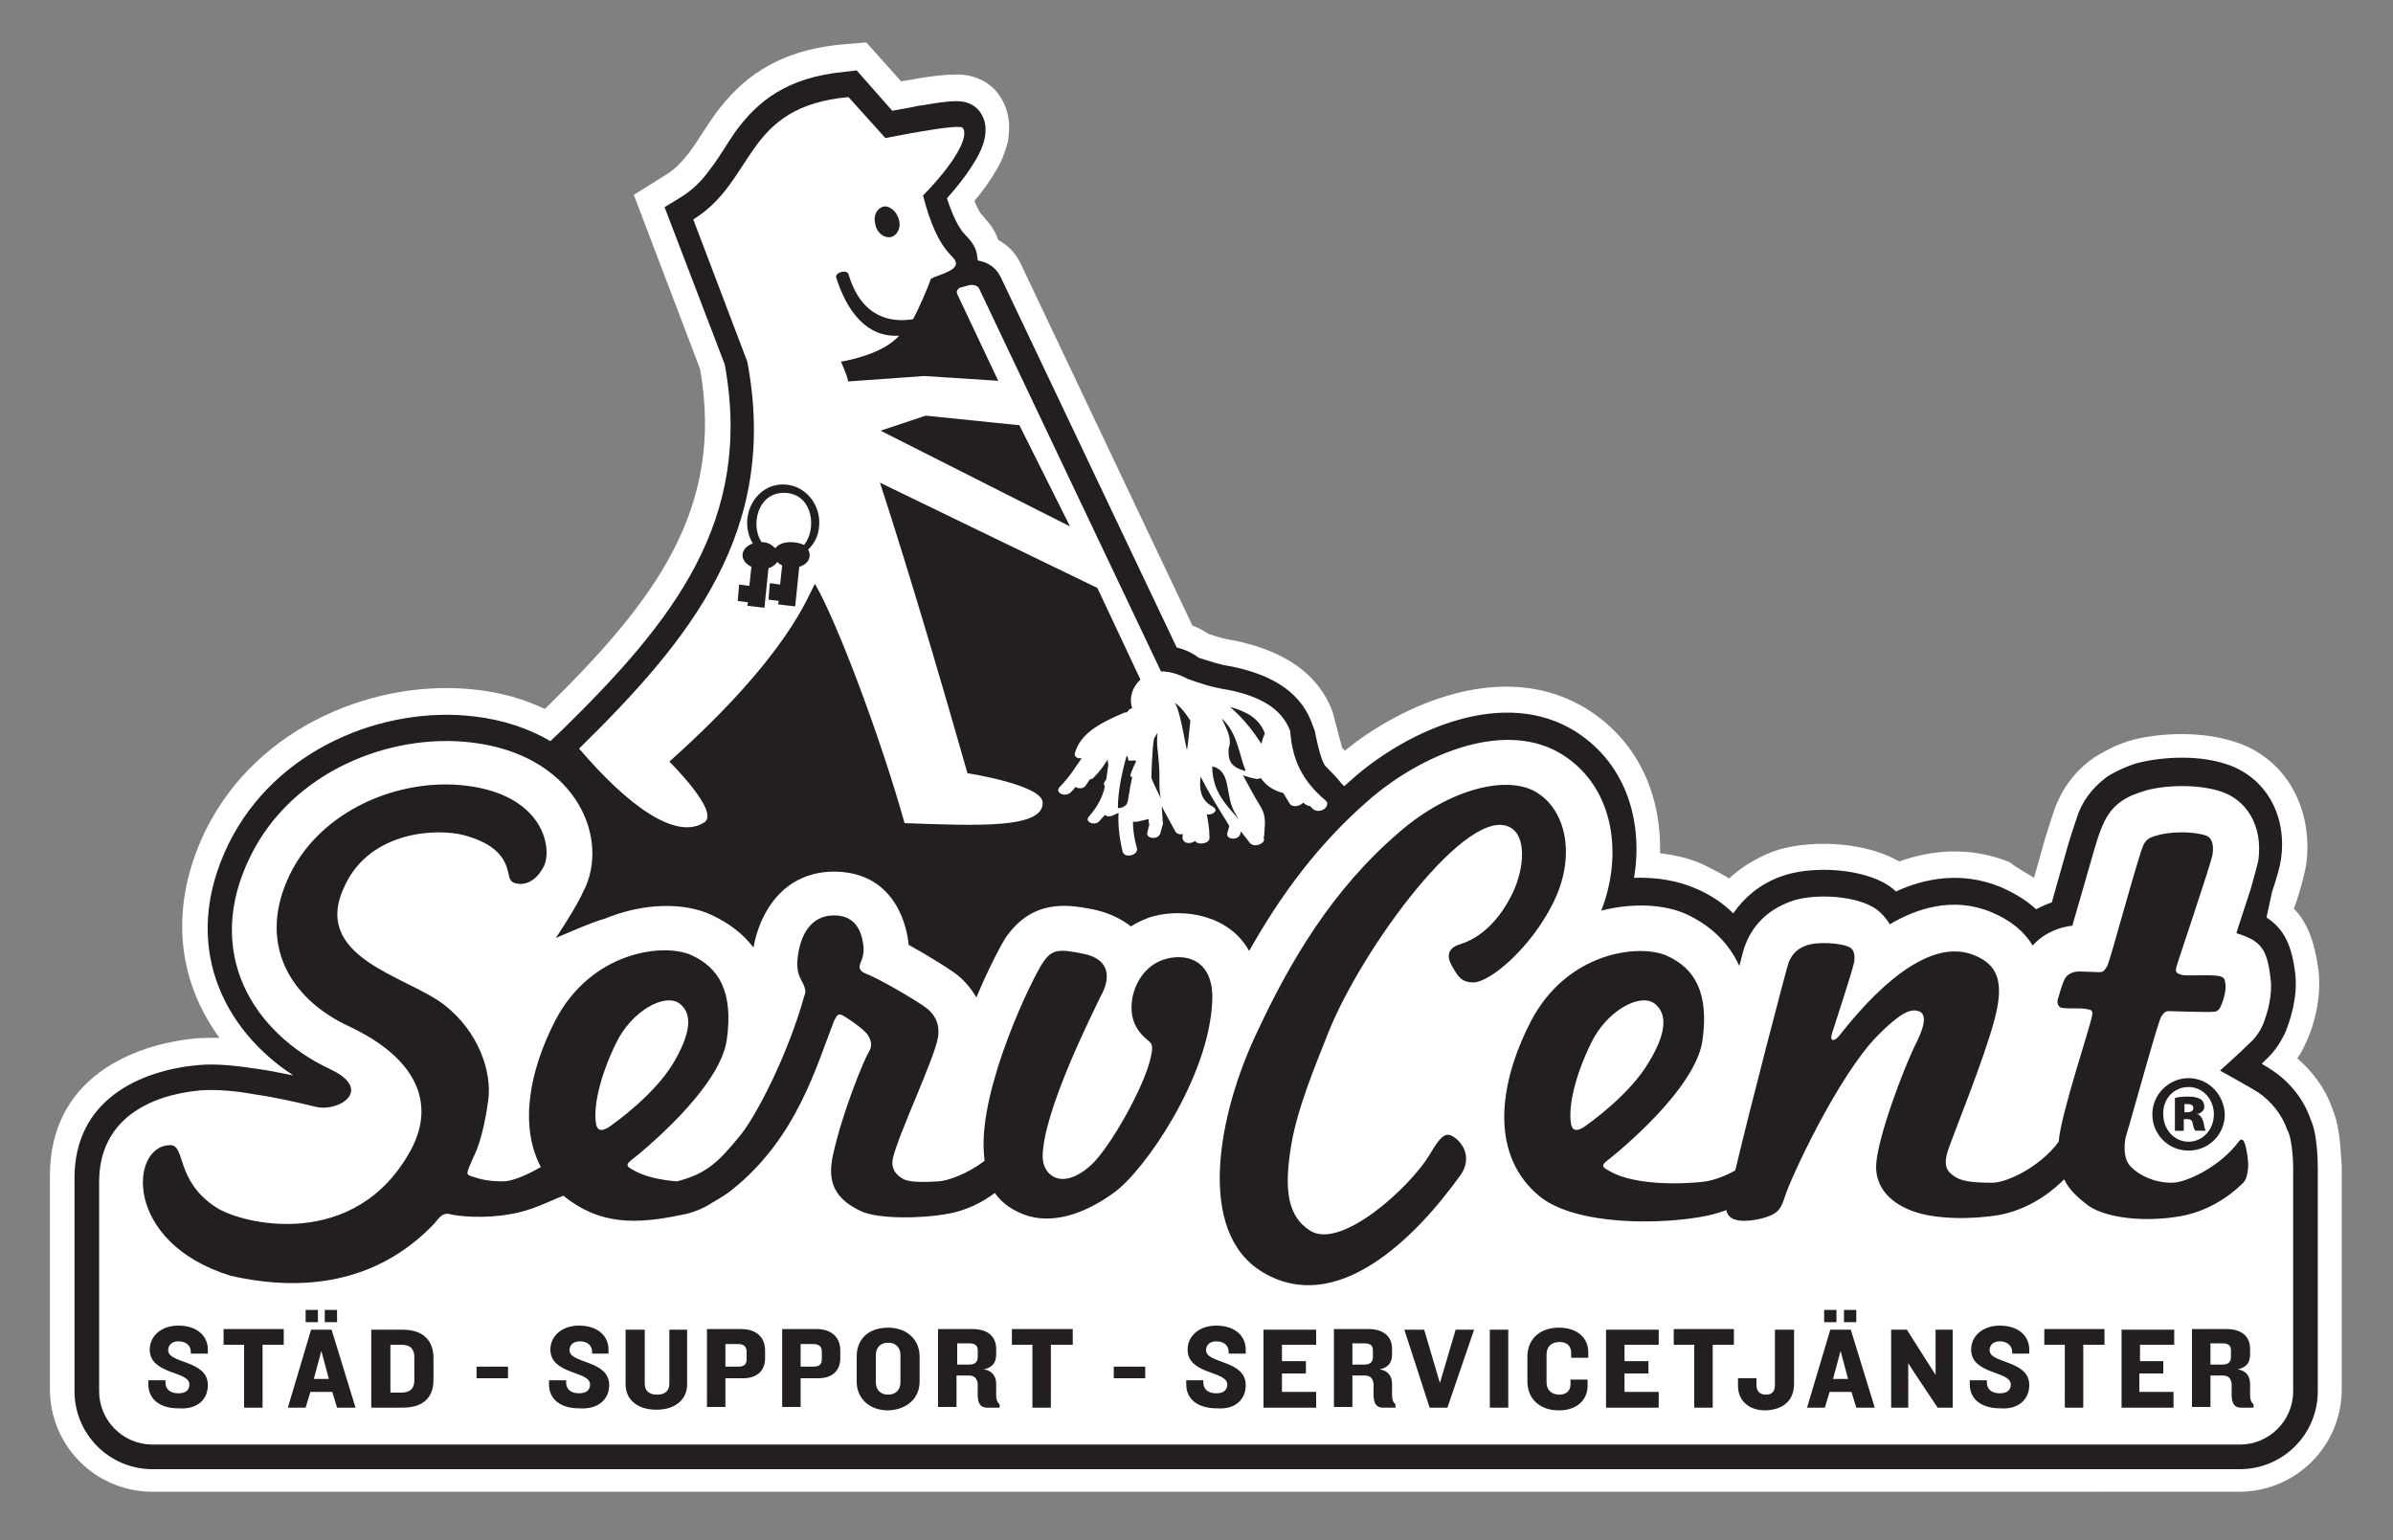 <svg xmlns="http://www.w3.org/2000/svg" xmlns:xlink="http://www.w3.org/1999/xlink" id="Layer_1" x="0px" y="0px" viewBox="0 0 350 225.3" xml:space="preserve"><rect x="0" y="0" width="350" height="225.3" fill="#808080" stroke="none"/><g>	<path fill="#FFFFFF" d="M297.5,128.4l1.6-5.7c0.8-2.6,1.4-4.4,1.7-5.1c1.3-3.1,3.3-5.3,5.5-6.8c1.1-0.7,2.1-1.2,2.9-1.6  c0.7-0.3,1.5-0.6,2.1-0.8c3.7-1.1,10-1.6,15.2,0c7.9,2.3,11.9,10,10.8,18.1c-0.2,1.1-0.7,3.2-1.4,5.3l-0.4,1.1  c2.3,2.4,3.1,5.5,3.6,9c0.5,4.3-0.8,8.4-1.7,10.3c-0.4,1-0.9,1.9-1.4,2.6c2.2,1.9,4.1,4.4,5.1,7.3c0.9,2.1,1.1,4.5,1.2,5.6  c0.1,1.6,0.2,2.9,0.2,2.9v32.6c0,8.3-6.7,15-15,15H22.3c-8.3,0-15-6.7-15-15l0-31.2c0-14.4,12.2-19.2,21.2-20.1  c1.2-0.1,2.4-0.1,3.6-0.1c-5.8-7.9-7.7-18.5-2.1-30.2c7.7-15.7,25.4-22.4,39.7-20.7c3.7,0.4,7,1.4,10,2.8  c15.9-15.6,26.3-29.1,22.7-49.7l-9.7-25.5l4.8-3c1.3-0.8,2.3-1.9,3.4-3.3c1.3-1.8,2.4-3.7,3.7-5.5c3.6-4.9,8.7-9.3,18.6-10.2  l3.5-0.3l5.1,5.7l1.8-0.3c1.5-0.3,3.1-0.5,4.3-0.6c0.9-0.1,1.6-0.1,2.1-0.1c3.1,0,5.1,1.6,5.9,2.7c2.2,2.8,1.7,5.9,1.5,7.2  c-0.4,1.5-1,3-1.7,4.1c-0.8,1.4-1.9,3-3.2,4.5c0.5,1.1,0.8,1.7,1,1.9c0.3,0.3,0.5,0.6,0.6,0.7c0.9,1,1.5,1.9,1.9,3.1  c1.3,0.7,2.5,1.8,3.3,3.5l25.1,52.9c0.8,0.3,1.6,0.7,2.3,1.2c1.2,0.4,2.4,0.8,3.9,1c5.1,1.1,11.7,3.5,14.3,10.4l1.4,5.3l0.4,0.4  c8.1-6.6,23.4-13.8,35.7-5.9c7.7,5,10.6,13.1,10.4,20.9c2.3,0.3,4.6,0.8,6.6,1.8c1.2,0.6,2.4,1.2,3.5,1.9c1.7-1.6,3.8-2.9,6.3-3.9  c4.9-1.8,12.9-1.6,18,1.1l0.6,0.3c4.5-1.6,10.1-2.3,16.1,0.1C295.2,127.1,296.4,127.7,297.5,128.4L297.5,128.4z"></path>	<path fill="#231F20" d="M331.5,134.2c2.6,1.7,3.7,4.1,4.2,8.2c0.4,3.4-0.7,6.7-1.4,8.5c-0.9,2-2,3.3-3.1,4.3l-0.4,0.4  c0.7,0.4,1.3,0.8,1.6,1c2.4,1.6,4.5,4.1,5.5,7c0.7,1.5,0.9,3.5,1,4.7c0.1,1.4,0.1,2.6,0.1,2.6v32.6c0,6.3-5.1,11.4-11.4,11.4H22.3  c-6.3,0-11.4-5.1-11.4-11.4l0-31.2c0-11.4,9.5-15.7,18-16.5c3-0.3,6.4,0.2,9.1,0.6c1.5,0.2,3.2,0.6,4.9,0.9  c-10.3-6.7-16.6-19.2-9.5-33.8c6.9-14.1,22.9-20.3,36-18.7c4.3,0.5,8,1.8,11.1,3.6l1.8-1.7c16.1-15.8,27.9-30.5,23.7-53.4l-8.8-23  l2.3-1.4c1.8-1.1,3.2-2.5,4.4-4.2c1.4-1.8,2.5-3.8,3.7-5.5c3.1-4.2,7.3-7.9,16-8.7l1.7-0.2l5.2,5.9c1-0.2,2.4-0.4,3.7-0.7  c1.5-0.2,2.9-0.5,4.1-0.6c0.7-0.1,1.3-0.1,1.7-0.1c1.8,0,2.8,0.9,3.2,1.4c1.2,1.5,1,3.2,0.8,4.1c-0.2,1-0.7,2.1-1.3,3.1  c-1,1.7-2.4,3.6-4.2,5.6c0.9,2.8,1.7,4.1,2.2,4.8c0.4,0.5,0.7,0.8,0.9,1c0.8,0.9,1.2,1.7,1.3,2.5c0,0.3,0.1,0.5,0.1,0.8  c1.2,0.2,2.5,0.8,3.3,2.3l25.8,54.3c1.2,0.3,2.3,0.8,3.2,1.5c1.6,0.5,2.9,1,4.9,1.3c4.8,1,9.7,3.1,11.6,8.1l0.5,1.3  c0,0,0.8,4.4,1.6,5.2c0.8,0.8,1.6,1.6,2.3,2.5c0.1,0.1,0.3,0.3,0.4,0.4c0.6-0.5,1.1-1,1.7-1.5c7.7-6.6,21.7-13.2,32.3-6.4  c7.5,4.9,9.7,13.4,8.4,21.3c3.3-0.1,6.4,0.4,9.1,1.6c2.1,0.9,3.9,2.1,5.4,3.6c1.6-2.3,3.9-4.3,7-5.4c4-1.5,10.9-1.3,15,0.9  c0.7,0.4,1.3,0.8,1.8,1.3c4.1-1.9,9.5-3,15.2-0.7c2.1,0.9,3.9,2,5.3,3.3c0.8-0.4,1.6-0.8,2.3-1l0.7-2.5l1.7-6  c0.7-2.3,1.3-4,1.5-4.6c1-2.5,2.6-4.1,4.2-5.3c0.8-0.5,1.6-0.9,2.3-1.2c0.6-0.3,1.3-0.5,1.8-0.7c3.2-0.9,8.7-1.4,13.1,0  c5.9,1.8,9.2,7.5,8.2,14.1c-0.1,0.8-0.6,2.6-1.3,4.7L331.5,134.2L331.5,134.2z"></path>	<path fill="#FFFFFF" d="M335.4,170.9v32.6c0,4.3-3.5,7.8-7.8,7.8H22.3c-4.3,0-7.8-3.5-7.8-7.8v-26.5c0,0,0-4.1,0-4.1  c0-9.2,7.4-12.7,14.7-13.4c2.5-0.2,5.5,0.1,8.2,0.6c2.8,0.4,5.9,1.1,8.8,1.8c3.4,0.8,8.5-2.5,2.1-5.5  c-11.3-5.3-18.6-17.1-11.7-31.1c6.1-12.5,20.5-18.1,32.3-16.7c14.8,1.7,20.1,13.2,16.8,21c-0.1,0.2-0.2,0.5-0.4,0.8  c-0.8,2-4,6.8-4,6.8s5.7-2.5,7.1-2.8c5.8-2.4,11.7-2.4,15.6-0.6c2.6,1.2,4.7,2.8,6.2,4.8c0.9-5.1,4.4-11.3,12.2-11.1  c8.8,0.3,10.3,8.4,10.5,10.7c2.7,1.5,5.8,3.4,7.1,4.4c1,0.8,2,1.9,2.8,3.3c1.9-4.5,3.7-7.9,4.4-8.9c3.9-5.5,9-4.7,12.6-4  c2.4,0.5,4.2,1.4,5.6,2.5c1-0.6,2.2-1.2,3.4-1.5c4.2-1.1,10.9-0.3,13.9,5.1c4.4-7.8,10-15.7,18-22.5c7.6-6.4,19.7-11.5,28-6.1  c7.4,4.8,8.7,14.5,5.5,22.7c4.7-1.2,9.3-0.9,12.4,0.5c3.7,1.7,6.3,4.3,7.8,7.6c0.4-1.6,0.7-2.7,0.8-2.9c1-2.8,3.1-5.2,6.6-6.5  c3.1-1.2,8.9-1,12,0.7c1.1,0.6,2,1.6,2.6,2.6c3.9-2.3,9.2-4.1,14.8-1.8c2.9,1.2,4.9,2.9,6.1,4.9c1.7-1.9,4-2.7,5.8-2.9l1.3-4.5  l1.7-5.9c0.6-2.1,1.1-3.6,1.4-4.2c1.5-3.7,4.3-4.5,6.1-5.1c2.6-0.8,7.4-1.1,11,0c4,1.2,6.4,5.1,5.7,10.2c-0.1,0.4-0.5,2-1.1,4.1  l-1.8,5.5l-0.3,1c3.6,1.1,4.5,2.3,5,6.7c0.3,2.5-0.5,5.1-1.1,6.6c-0.6,1.4-1.3,2.2-2.3,3.1c-1.1,1.1-4,3.7-4,3.7s4.7,2.6,5.6,3.2  c1.9,1.3,3.5,3.3,4.2,5.4C335.4,166.7,335.4,170.9,335.4,170.9L335.4,170.9z"></path>	<path fill="#FFFFFF" d="M169.3,107.2c-0.2,1.7,0.1,2.8,0.2,4.5c0.2,2-0.1,3.5,0.3,5.1c-0.5-1-1-2-1.4-3c0,0,0.1-4.5,0.4-5.8  C169,107.7,169.1,107.5,169.3,107.2L169.3,107.2z M178.7,105.1c2.3,2.1,2.5,5.2,3.5,7.7c-2.2-0.6-2.6-1.5-2.5-3.3  C180.3,107.9,179.2,106.3,178.7,105.1L178.7,105.1z M163.5,118.2c0-2.4,0.6-5.3,1.3-7.7c0.1,0.2,0.2,0.4,0.2,0.5  c-0.2,0.6,1.5-0.1,1.1,0.5c-0.3,0.7-1.2,2.4-0.5,2.1c-0.2,1-0.4,2-0.6,3.3C164.9,118.3,163.5,118.2,163.5,118.2L163.5,118.2z   M184.5,108.8c-1.2-1.8-2.5-3.6-4.6-5.4c2.5,0.7,4.3,1.7,5.1,3.9C184.7,107.9,184.6,108.4,184.5,108.8L184.5,108.8z M173.6,109.7  c-0.3-1.1-1-5.9-1.8-6.9c1,0.6,1.9,2,2.3,2.6C174.1,105.4,173.7,109.5,173.6,109.7L173.6,109.7z M177.3,112.1  c3,0.7,1.7,4.4,3.5,7.1c0.1,0.2,0.2,0.4,0.3,0.6C179.8,118.1,177.3,116.1,177.3,112.1L177.3,112.1z M114.4,82.7  c-0.3-0.1-0.5-0.3-0.7-0.5c-0.3,0.4-0.8,0.8-1.3,0.9l-0.6,5.8l-2.5-0.3l0.1-0.5l-1.5-0.2l0.2-2.4l1.5,0.2l0.3-2.8  c-1.9-0.9-1.6-2.8,0.2-3.4c-2.3-3.9,0.5-9.1,5-8.6c2.9,0.3,5,3.1,4.7,6.1c-0.1,1.4-0.7,2.5-1.6,3.4c0.6,1.1-0.1,2.2-1.3,2.5  l-0.6,5.8l-2.5-0.3l0.1-0.5l-1.5-0.2l0.2-2.4l1.5,0.2L114.4,82.7L114.4,82.7z M131.5,32.2c0.3,1.2-0.3,2.3-1.3,2.5  c-1,0.1-2-0.7-2.2-2c-0.3-1.2,0.3-2.3,1.3-2.5C130.2,30.1,131.2,31,131.5,32.2L131.5,32.2z M156.5,77l-27.7-14l6.6-2.2l13.7,1.4  L156.5,77L156.5,77z M169.8,98.2l-26.6-56c-0.2-0.4-0.8-0.6-1.4-0.5l-1.1,0.3c-0.6,0.1-0.9,0.6-0.7,1l6,12.7l-10.8-0.7L124,55.8  c0.2-0.2-1-2.9-1-2.9s6-0.9,8.5-3.8c-4.7,0.3-7.6-3.5-9.2-8.5c-0.2-0.8,1.6-1.2,1.8-0.5c1.9,6.4,6.2,7.1,9.4,6.6l0.1-0.1  c0.8-1.5,2.2-4.7,2.5-5.7c0.1-0.5,4-1.1,3.7-2.5c-0.2-1.2-2.6-1.3-4.8-9.8c4.7-4.8,6.8-8.7,5.8-9.9c-0.5-0.7-11.3,1.5-11.3,1.5  l-5.4-6c-15.4,1.4-13.5,12.2-22.7,17.9l7.9,20.8c4.7,24.8-8.4,40.7-24.6,56.6c7,8.2,14.1,13.5,18.3,10.8c2.4-1.5-5.1-8.9-5.1-8.9  c17.6-15.7,20.3-24.4,21.3-26c3.3,5.7,9.7,22.8,13.1,35c10.9,0.4,20.3,0.8,20.2-3c0-2.6-11-4.3-11-4.3  c-7.9-27.8-12.8-42.5-12.8-42.5L160.5,86l6.3,13.4c-1.2,1.1-1.7,2.7-1.2,4.2c-0.2,0-0.5,0.2-0.6,0.4l-0.2,0.2c-0.1,0-0.3,0-0.5,0.1  c-3.5,1.5-6.3,3-7.1,5.9c-0.1,0.5,0.4,0.8,1,0.7c-0.9,1.3-1.8,2.8-3.2,4.2c-0.8,0.8,0.7,1.6,1.6,0.8c0.3-0.3,0.5-0.5,0.7-0.8  c0.4,0.3,1.2,0.3,1.5-0.2c0.2-0.3,0.4-0.6,0.6-0.9c0.2,0,0.4-0.1,0.6-0.3c0.9-0.9,1.5-1.8,2-2.6c0,0.3,0.1,0.6,0.1,0.8  c-0.1,0.7-0.2,1.4-0.3,2.1l-0.2,0.3c-0.2,0.3-0.2,0.5,0,0.7c-0.3,1.5-1,2.9-2.3,4.4c-0.8,0.8,0.8,1.5,1.5,0.7  c0.3-0.3,0.5-0.6,0.8-0.9c0.2,0.2,0.6,0.3,1.1,0.1l0.9-0.4c-0.1,1.7,0.1,3.6,0.6,5.7c0.3,1,2.3,0.5,2.1-0.5  c-0.4-1.4-0.6-2.7-0.6-3.9c0.2,0,0.4,0,0.6,0l1.7-0.4c0,0.3,0,0.5,0.1,0.8l-0.3,1.2c-0.2,0.9,1.6,1.1,1.9,0.1l0.4-1.4  c-0.1-0.9-0.1-1.8-0.2-2.6c0.6,1.2,1.3,2.4,2,3.7c0.2,0.4,0.7,0.5,1.1,0.4c0,0.2-0.1,0.5,0,0.8c0.3,0.7,1.3,0.6,1.8,0.2  c0.4,0.7,2.2,0.4,2.1-0.5c0-1.2-0.2-2.4-0.4-3.4c0.9,0.2,1.8-0.6,0.9-1.1c-1.9-1-2-2.7-1.8-4.4c1.1,2.2,2.4,4.3,4.2,7.2l-0.3,1.1  c-0.2,0.9,1.6,1.1,1.9,0.1l0.1-0.4c0.4,0.6,0.9,1.1,1.3,1.7c0.7,0.8,2.5,0,2-0.8c0.1-0.1,0.1-0.2,0.1-0.4c0.1-1.5,0.3-2.6-0.4-3.9  c-1.1-1.8-1.9-3.3-2.7-4.8c0.6,0.2,1.2,0.4,1.8,0.5c0.3,0.1,0.6,0,0.8-0.1c0.7,1,1.7,1.8,3.3,2.2c0.3,0.5,0.6,1,0.9,1.5  c0.4,0.7,1.6,0.4,2-0.1l0.4,0.3c0.2,0.1,0.4,0.2,0.6,0.2l0.3,0.3c0.7,0.8,2.1,0.3,2.2-0.5c0.1-0.2,0-0.4-0.2-0.6  c-3.8-3.2-4.9-6.4-5.2-10.2c-1.3-3.4-4.6-5.1-9.1-6c-2.5-0.4-3.9-0.9-5.9-1.6C172.6,98.7,171.2,98.2,169.8,98.2L169.8,98.2z   M115,72.1c-4.2-0.3-5.3,4.8-3.6,7.2c0.7,0,1.3,0.2,2,0.9c0.8-1.1,2.8-1.1,4.2-0.5C119.5,77.4,118.9,72.4,115,72.1L115,72.1z"></path>	<path fill="#231F20" d="M99.4,146.8c-2.1-1.6-7,1-9.3,5.8c-2.3,4.7-3.4,9.3-2.9,11.9c0.2,0.9,0.8,1,1.8,0.4c1-0.7,6.8-4.8,9.6-9.6  C100.8,151.5,101.5,148.4,99.4,146.8L99.4,146.8z M177.3,146.5c-0.5,11.1-9.8,24.6-14.3,27.9c-4.5,3.3-9.2,4.7-13.1,3.3  c-1.6-0.6-3.2-1.5-4.4-3.2c-1.6,1.2-4,2.6-7.2,3.1c-3.3,0.6-9.9,0.8-12.5-0.5c-4.4-2.1-4.6-5-4-8c1.4-6.5,4.6-14.1,5.2-15.1  c0.6-0.9,0.5-1.6,0-2.5c-0.5-0.9-3.2-2.7-3.8-3c-0.6-0.3-0.8,0-1.2,0.8c-2.6,6.6-5.4,17.1-14.9,24.7c-0.7,0.6-1.7,1.2-2.9,1.9  c-1.2,0.8-2.8,1.5-4.5,1.8c-6.7,1.4-12,1.5-17.3-2.8c-2.1,0.8-4.6,2.2-7.8,2.7c-3.9,0.7-7.6,0.3-8.8,0c-1.1-0.3-1.6,0.6-2.3,1.4  c-8.4,8.8-19.3,10-29.8,7.6c-15.8-4.9-14.7-19.1-8.8-19.1c2.3,0,0.7,5.2,6.7,9.1c3.8,2.5,20.4,6.5,28.5-8.4  c3.8-7.1,0.5-13.6-9.1-18.1c-8.8-4.1-13.4-12.3-8.6-22.2c4.6-9.4,15.9-14.1,25.6-13c11.3,1.3,12.8,8.9,11.6,11.7  c-0.7,1.5-2.2,3.1-4.2,2.6c-1.1-0.3-0.8-1.1-1.4-2.7c-0.7-1.6-2.1-3.2-6-4.3c-4-1.1-13.7-0.7-17.5,7.2c-5.3,10.7,9,13.3,14.5,17.6  c5,3.9,7,9.8,6.4,14c-0.8,5.9-2,7.9-2.4,8.8c-0.8,1.9-0.9,2,0.1,2.3c1.2,0.4,2.3,0.7,4.5,0.7c1.2,0,3.3-0.8,5.5-2.1  c-3.1-5.9-1.8-13.8,2.1-21.4c5.3-10.2,15.9-11.4,19.9-9.6c4,1.8,6.2,5.3,5.2,12.4c-1,7.1-12.4,16.4-14.1,17.7  c-0.8,0.7-0.4,0.9,0.7,1.5c1.5,0.8,3.6,1.3,6.1,1.5c4.4-1.1,6.2-3,9-6.4c2.4-2.7,7.2-12,9.6-20.6c0.1-0.3,0.2-0.5,0.2-0.8  c-0.2-1.8-1.7-1.9-1-5.8c0.6-3.2,2.3-5.4,5.4-5.3c3.1,0.1,3.9,2.6,4.1,4.6c0.1,1.2-0.3,2-0.5,2.5c-0.3,0.8,0.3,1.2,0.8,1.4  c1.7,0.6,7.6,4,9.1,5.2c0.9,0.8,1.8,2,1.5,4.1c-0.5,3.1-5.8,14.2-6.6,17.7c-0.4,1.8,0.8,2.7,1.6,3.1c1,0.5,3.4,0.4,5.1,0.3  c1.4-0.1,4.2-1.1,6.7-3l-0.1-1.2c-0.7-9.6,7.2-25.8,8.7-27.9c1.3-1.9,2.4-1.9,5.8-1.2c4.2,0.8,3.9,3.8,2.7,6  c-1.1,2.3-8.6,17.1-8.6,23.7c0,2.7,2.8,5.1,7.1,1.2c2.8-2.6,7.8-11.5,8.7-15.7c0.3-1.4,0.4-2-0.5-2.6c-0.8-0.7-2.4-2.1-2.3-5  c0.1-2.8,1.8-5.9,4.9-6.8C173.4,139.4,177.6,140.3,177.3,146.5L177.3,146.5z"></path>	<path fill="#231F20" d="M227.2,132c3.3-6.7,1.9-13.3-2.3-16c-4.3-2.8-12.9-0.6-20.1,5.6c-10,8.5-16.2,19.2-21,29.5  c-5.6,11.8-9,29.1,0.9,35c10.7,6.4,22.1-4.7,28.9-14.2c1.5-2.1,0.8-4.2-0.7-5.4c-1.3-1-2-0.7-3.8,2.4c-2.9,4.8-13,14-17.5,11.1  c-3.3-2.1-3.7-6-2.9-11.5c0.8-6,3.8-12.9,5.6-17.5c4.9-12.3,20.6-33.7,26.7-29.9c2.2,1.3,2,5.7,0.3,9.4c-2,4.2-4.8,6.7-7.7,7.6  c-2.7,0.8-1.5,2.8-1,3.6c0.6,1,1.1,2,2.9,2C217.9,143.7,223.9,138.7,227.2,132L227.2,132z"></path>	<path fill="#231F20" d="M242,146.8c-2.1-1.6-7,1-9.3,5.8c-2.3,4.7-3.4,9.3-2.9,11.9c0.2,0.9,0.8,1,1.8,0.4c1-0.7,6.8-4.8,9.6-9.6  C243.5,151.5,244.1,148.4,242,146.8L242,146.8z M301.9,172.5c-1,1-4.3,4.2-9.4,5.2c-4.1,0.7-9.5,0.7-12.9-0.6  c-3.4-1.3-5.2-3.6-5.2-6.4c0-3.8,4.1-14.7,5.9-18.2c1.5-3,1.3-4.3,0.3-4.6c-1.2-0.4-2.7,0.3-5.9,3.5c-5.8,5.8-12.9,21.1-13.7,23.8  c-0.5,1.6-1,2-1.5,2.3c-1,0.7-4.1,1.4-5.7,0.9c-0.7-0.2-1.2-0.7-1.3-1.4c-0.8,0.3-1.8,0.6-2.7,0.8c-6.7,1.4-19.3,1.5-24.6-2.8  c-7.1-5.8-6.3-15.9-1.3-25.6c5.3-10.2,15.9-11.4,19.9-9.6c4,1.8,6.2,5.3,5.2,12.4c-1,7.1-12.4,16.4-14.1,17.7  c-0.8,0.7-0.4,0.9,0.7,1.5c2.7,1.5,7.8,2,13.1,1.5c1.5-0.1,3.3-0.7,5.1-1.7c2.3-9.7,7.4-29.2,7.8-30.4c0.4-1,1.1-2,2.6-2.5  c1.5-0.6,5.2-0.4,6.4,0.3c0.8,0.5,0.7,1.8,0.5,2.5c-0.4,1.6-2.4,7.7-3.1,9.9c-0.5,1.4,0.3,1.4,1,0.5c2.4-3,11.8-15,19.7-11.8  c3.5,1.4,4.5,3.9,3,9.5c-1.5,5.7-6,16.7-6.8,19.1c-0.8,2.5,0.1,3.2,1,3.8c0.9,0.6,2.2,0.9,5.5,0.9c2.1,0,7-2.3,9.7-6  c0.3-4,4.6-16.7,4.9-18.5c0.1-0.7-0.1-0.8-0.8-0.9c-0.8-0.2-2.9,0-3.7-0.2c-0.5-0.1-0.7-0.8-0.5-1.3c0.2-0.6,0.6-2.3,1.1-3.1  c0.5-0.7,1.4-0.9,2-0.9l3,0.1c0.6,0,0.8-0.4,1.1-0.9c0.4-0.6,4.5-16,5.3-17.7c0.5-1.1,1.4-1.2,2-1.4c1.6-0.5,4.9-0.7,7.1,0  c1,0.3,1.2,1.5,1,2.8c-0.2,1.3-5.1,15.7-5.3,16.5c-0.2,0.8,0.2,0.9,0.8,1.1c0.6,0.2,4.6-0.1,5.6,0.2c0.7,0.2,0.7,0.5,0.8,1.2  c0.1,0.8-0.2,2.1-0.7,3.2c-0.3,0.7-0.7,0.8-1.2,0.8c-0.6,0.1-5.8-0.1-6.4-0.1c-0.6,0-0.8,0.4-1.1,0.8c-0.5,0.8-4.4,15.1-5.1,17.3  c-0.3,0.9-0.6,3.5,0.7,4.7c1.3,1.3,3.4,2.3,6,2.3c2.1,0,7.1-2.4,9.8-6.1c0.4-0.5,0.7,0,0.8,0.3c0.3,0.8,0.6,2.7,0.5,3.7  c-0.1,1-0.3,1.7-0.7,2.1c-0.8,0.8-4.1,4-9.2,4.9c-5.2,0.9-10.7,0.3-13.4-1.5C303.8,175.1,302.6,174,301.9,172.5L301.9,172.5z"></path>	<path fill-rule="evenodd" clip-rule="evenodd" fill="#231F20" d="M319.4,163.7h0.5c0.5,0,0.8,0.2,0.8,0.7c0.1,0.4,0.2,0.8,0.4,1  h1.5c-0.1-0.2-0.2-0.5-0.3-1.2c-0.2-0.7-0.5-1.1-1-1.3V163c0.7-0.2,1.1-0.6,1.1-1.1c0-0.5-0.2-0.9-0.5-1.1  c-0.4-0.2-0.8-0.4-1.8-0.4c-1,0-1.7,0.1-2,0.2v4.8h1.3V163.7L319.4,163.7z M319.5,161.5c0.1,0,0.3,0,0.5,0c0.5,0,0.8,0.2,0.8,0.6  c0,0.4-0.4,0.6-0.9,0.6h-0.4V161.5L319.5,161.5z M320.1,157.7c-2.9,0-5.3,2.4-5.3,5.3c0,2.9,2.3,5.3,5.3,5.3c3,0,5.3-2.4,5.3-5.3  C325.3,160.1,323,157.7,320.1,157.7L320.1,157.7L320.1,157.7z M320.1,159c2.1,0,3.7,1.8,3.7,4c0,2.2-1.6,4-3.7,4  c-2.1,0-3.7-1.8-3.7-4C316.3,160.8,317.9,159,320.1,159L320.1,159L320.1,159z"></path>	<path fill="#231F20" d="M326.3,198.5c0,0.7-0.4,1.1-1.2,1.1h-1.8v-3.1h1.8c0.9,0,1.2,0.4,1.2,1V198.5z M329.6,206v-0.6  c-0.4-0.3-0.5-0.8-0.5-1.4v-1.6c0-1-0.5-1.9-1.8-2.1c1.3-0.3,1.8-1,1.8-2.2v-0.8c0-1.7-1.1-2.9-3.5-2.9h-5v11.4h2.7v-4.6h1.8  c0.9,0,1.2,0.5,1.3,1.2v1.7c0,1.1,0.4,1.8,1.3,1.8H329.6z M317.9,205.9v-2.3h-5v-2.7h3.5v-1.8H313v-2.4h5v-2.2h-7.7v11.4H317.9z   M307.8,196.7v-2.3h-8.8v2.3h3v9.2h2.7v-9.2H307.8z M296.8,202.6c0-3.7-5.8-3.1-5.8-5.1c0-0.8,0.6-1.3,1.5-1.3  c1.1,0,1.8,0.7,1.8,1.5v0.3h2.5v-0.6c0-2-1.6-3.5-4.3-3.5c-2.6,0-4.2,1.6-4.2,3.5c0,3.7,5.8,3.1,5.8,5.1c0,0.8-0.5,1.3-1.6,1.3  c-1.1,0-1.9-0.5-1.9-1.6v-0.3h-2.5v0.6c0,2.1,1.6,3.5,4.5,3.5C295.3,206.2,296.8,204.6,296.8,202.6z M285.6,205.9v-11.4h-2.5v6.6  l-0.9-1.4l-3.3-5.2h-2.3v11.4h2.5v-6.5l0.9,1.4l3.4,5.1H285.6z M270.3,201.7h-2.2l1.1-4.1L270.3,201.7z M274.2,205.9l-3.5-11.4h-3  l-3.4,11.4h2.6l0.7-2.3h3.2l0.7,2.3H274.2z M268.6,193.4v-1.8h-1.8v1.8H268.6z M271.5,193.4v-1.8h-1.8v1.8H271.5z M262.4,202.4  v-7.9h-2.8v8.1c0,0.9-0.4,1.4-1.3,1.4c-0.9,0-1.4-0.5-1.4-1.4v-1h-2.7v1.1c0,2.2,1.6,3.6,4,3.6C261,206.2,262.4,204.7,262.4,202.4z   M253.6,196.7v-2.3h-8.8v2.3h3v9.2h2.7v-9.2H253.6z M242.6,205.9v-2.3h-5v-2.7h3.5v-1.8h-3.5v-2.4h5v-2.2h-7.7v11.4H242.6z   M232.3,198.6v-0.8c0-2.1-1.6-3.6-4.3-3.6c-2.9,0-4.6,1.8-4.6,4.2v3.7c0,2.4,1.7,4.2,4.6,4.2c2.6,0,4.2-1.5,4.2-3.6v-0.9h-2.5v0.7  c0,0.9-0.6,1.5-1.6,1.5c-1.2,0-1.9-0.7-1.9-1.8v-4.1c0-1.1,0.7-1.8,1.9-1.8c1,0,1.7,0.5,1.7,1.6v0.7H232.3z M220.6,205.9v-11.4  h-2.7v11.4H220.6z M215.6,194.5h-2.7l-2.3,7.8l-2.3-7.8h-2.9l3.7,11.4h2.6L215.6,194.5z M200.8,198.5c0,0.7-0.4,1.1-1.2,1.1h-1.8  v-3.1h1.8c0.9,0,1.2,0.4,1.2,1V198.5z M204.1,206v-0.6c-0.4-0.3-0.5-0.8-0.5-1.4v-1.6c0-1-0.5-1.9-1.8-2.1c1.3-0.3,1.8-1,1.8-2.2  v-0.8c0-1.7-1.1-2.9-3.5-2.9h-5v11.4h2.7v-4.6h1.8c0.9,0,1.2,0.5,1.3,1.2v1.7c0,1.1,0.4,1.8,1.3,1.8H204.1z M192.5,205.9v-2.3h-5  v-2.7h3.5v-1.8h-3.5v-2.4h5v-2.2h-7.7v11.4H192.5z M182.2,202.6c0-3.7-5.8-3.1-5.8-5.1c0-0.8,0.6-1.3,1.5-1.3  c1.2,0,1.8,0.7,1.8,1.5v0.3h2.5v-0.6c0-2-1.6-3.5-4.3-3.5c-2.6,0-4.2,1.6-4.2,3.5c0,3.7,5.8,3.1,5.8,5.1c0,0.8-0.5,1.3-1.6,1.3  c-1.1,0-1.9-0.5-1.9-1.6v-0.3h-2.5v0.6c0,2.1,1.6,3.5,4.5,3.5C180.8,206.2,182.2,204.6,182.2,202.6z M167.5,201.6v-1.7h-4.6v1.7  H167.5z M156.9,196.7v-2.3H148v2.3h3v9.2h2.7v-9.2H156.9z M143,198.5c0,0.7-0.4,1.1-1.2,1.1h-1.8v-3.1h1.8c0.9,0,1.2,0.4,1.2,1  V198.5z M146.2,206v-0.6c-0.4-0.3-0.5-0.8-0.5-1.4v-1.6c0-1-0.5-1.9-1.8-2.1c1.3-0.3,1.8-1,1.8-2.2v-0.8c0-1.7-1.1-2.9-3.5-2.9h-5  v11.4h2.7v-4.6h1.8c0.9,0,1.2,0.5,1.3,1.2v1.7c0,1.1,0.4,1.8,1.3,1.8H146.2z M131.7,202.2c0,1-0.6,1.8-1.8,1.8  c-1.2,0-1.8-0.8-1.8-1.8v-4c0-1,0.6-1.8,1.8-1.8c1.2,0,1.8,0.8,1.8,1.8V202.2z M134.5,202.1v-3.7c0-2.4-1.8-4.2-4.6-4.2  c-2.9,0-4.6,1.7-4.6,4.2v3.7c0,2.4,1.8,4.2,4.6,4.2C132.7,206.2,134.5,204.5,134.5,202.1z M120.2,198.8c0,0.7-0.3,1.1-1.2,1.1h-1.9  v-3.3h1.9c0.8,0,1.2,0.4,1.2,1.1V198.8z M122.9,198.7v-1.2c0-1.8-1.2-3.1-3.5-3.1h-5v11.4h2.7v-4.2h2.3  C121.7,201.7,122.9,200.5,122.9,198.7z M109.2,198.8c0,0.7-0.3,1.1-1.2,1.1h-1.9v-3.3h1.9c0.8,0,1.2,0.4,1.2,1.1V198.8z   M111.9,198.7v-1.2c0-1.8-1.2-3.1-3.5-3.1h-5v11.4h2.7v-4.2h2.3C110.7,201.7,111.9,200.5,111.9,198.7z M100.5,202.5v-8h-2.6v7.9  c0,1-0.6,1.6-1.8,1.6c-1.2,0-1.8-0.6-1.8-1.6v-7.9h-2.8v8c0,2.2,1.7,3.7,4.5,3.7C98.9,206.2,100.5,204.6,100.5,202.5z M89.1,202.6  c0-3.7-5.8-3.1-5.8-5.1c0-0.8,0.6-1.3,1.5-1.3c1.2,0,1.8,0.7,1.8,1.5v0.3H89v-0.6c0-2-1.6-3.5-4.3-3.5c-2.6,0-4.2,1.6-4.2,3.5  c0,3.7,5.8,3.1,5.8,5.1c0,0.8-0.5,1.3-1.6,1.3c-1.1,0-1.9-0.5-1.9-1.6v-0.3h-2.5v0.6c0,2.1,1.6,3.5,4.4,3.5  C87.6,206.2,89.1,204.6,89.1,202.6z M74.3,201.6v-1.7h-4.6v1.7H74.3z M60.6,201.9c0,1.2-0.6,1.8-1.9,1.8h-1.6v-7h1.6  c1.3,0,1.9,0.6,1.9,1.8V201.9z M63.4,201.9v-3.3c0-2.4-1.4-4.1-4.5-4.1h-4.6v11.4h4.6C62,205.9,63.4,204.3,63.4,201.9z M48.1,201.7  h-2.2l1.1-4.1L48.1,201.7z M52,205.9l-3.5-11.4h-3l-3.4,11.4h2.6l0.7-2.3h3.2l0.7,2.3H52z M46.5,193.4v-1.8h-1.8v1.8H46.5z   M49.3,193.4v-1.8h-1.8v1.8H49.3z M41.5,196.7v-2.3h-8.8v2.3h3v9.2h2.7v-9.2H41.5z M30.4,202.6c0-3.7-5.8-3.1-5.8-5.1  c0-0.8,0.6-1.3,1.5-1.3c1.2,0,1.8,0.7,1.8,1.5v0.3h2.5v-0.6c0-2-1.6-3.5-4.3-3.5c-2.6,0-4.2,1.6-4.2,3.5c0,3.7,5.8,3.1,5.8,5.1  c0,0.8-0.5,1.3-1.6,1.3c-1.1,0-1.9-0.5-1.9-1.6v-0.3h-2.5v0.6c0,2.1,1.6,3.5,4.4,3.5C29,206.2,30.4,204.6,30.4,202.6z"></path></g></svg>